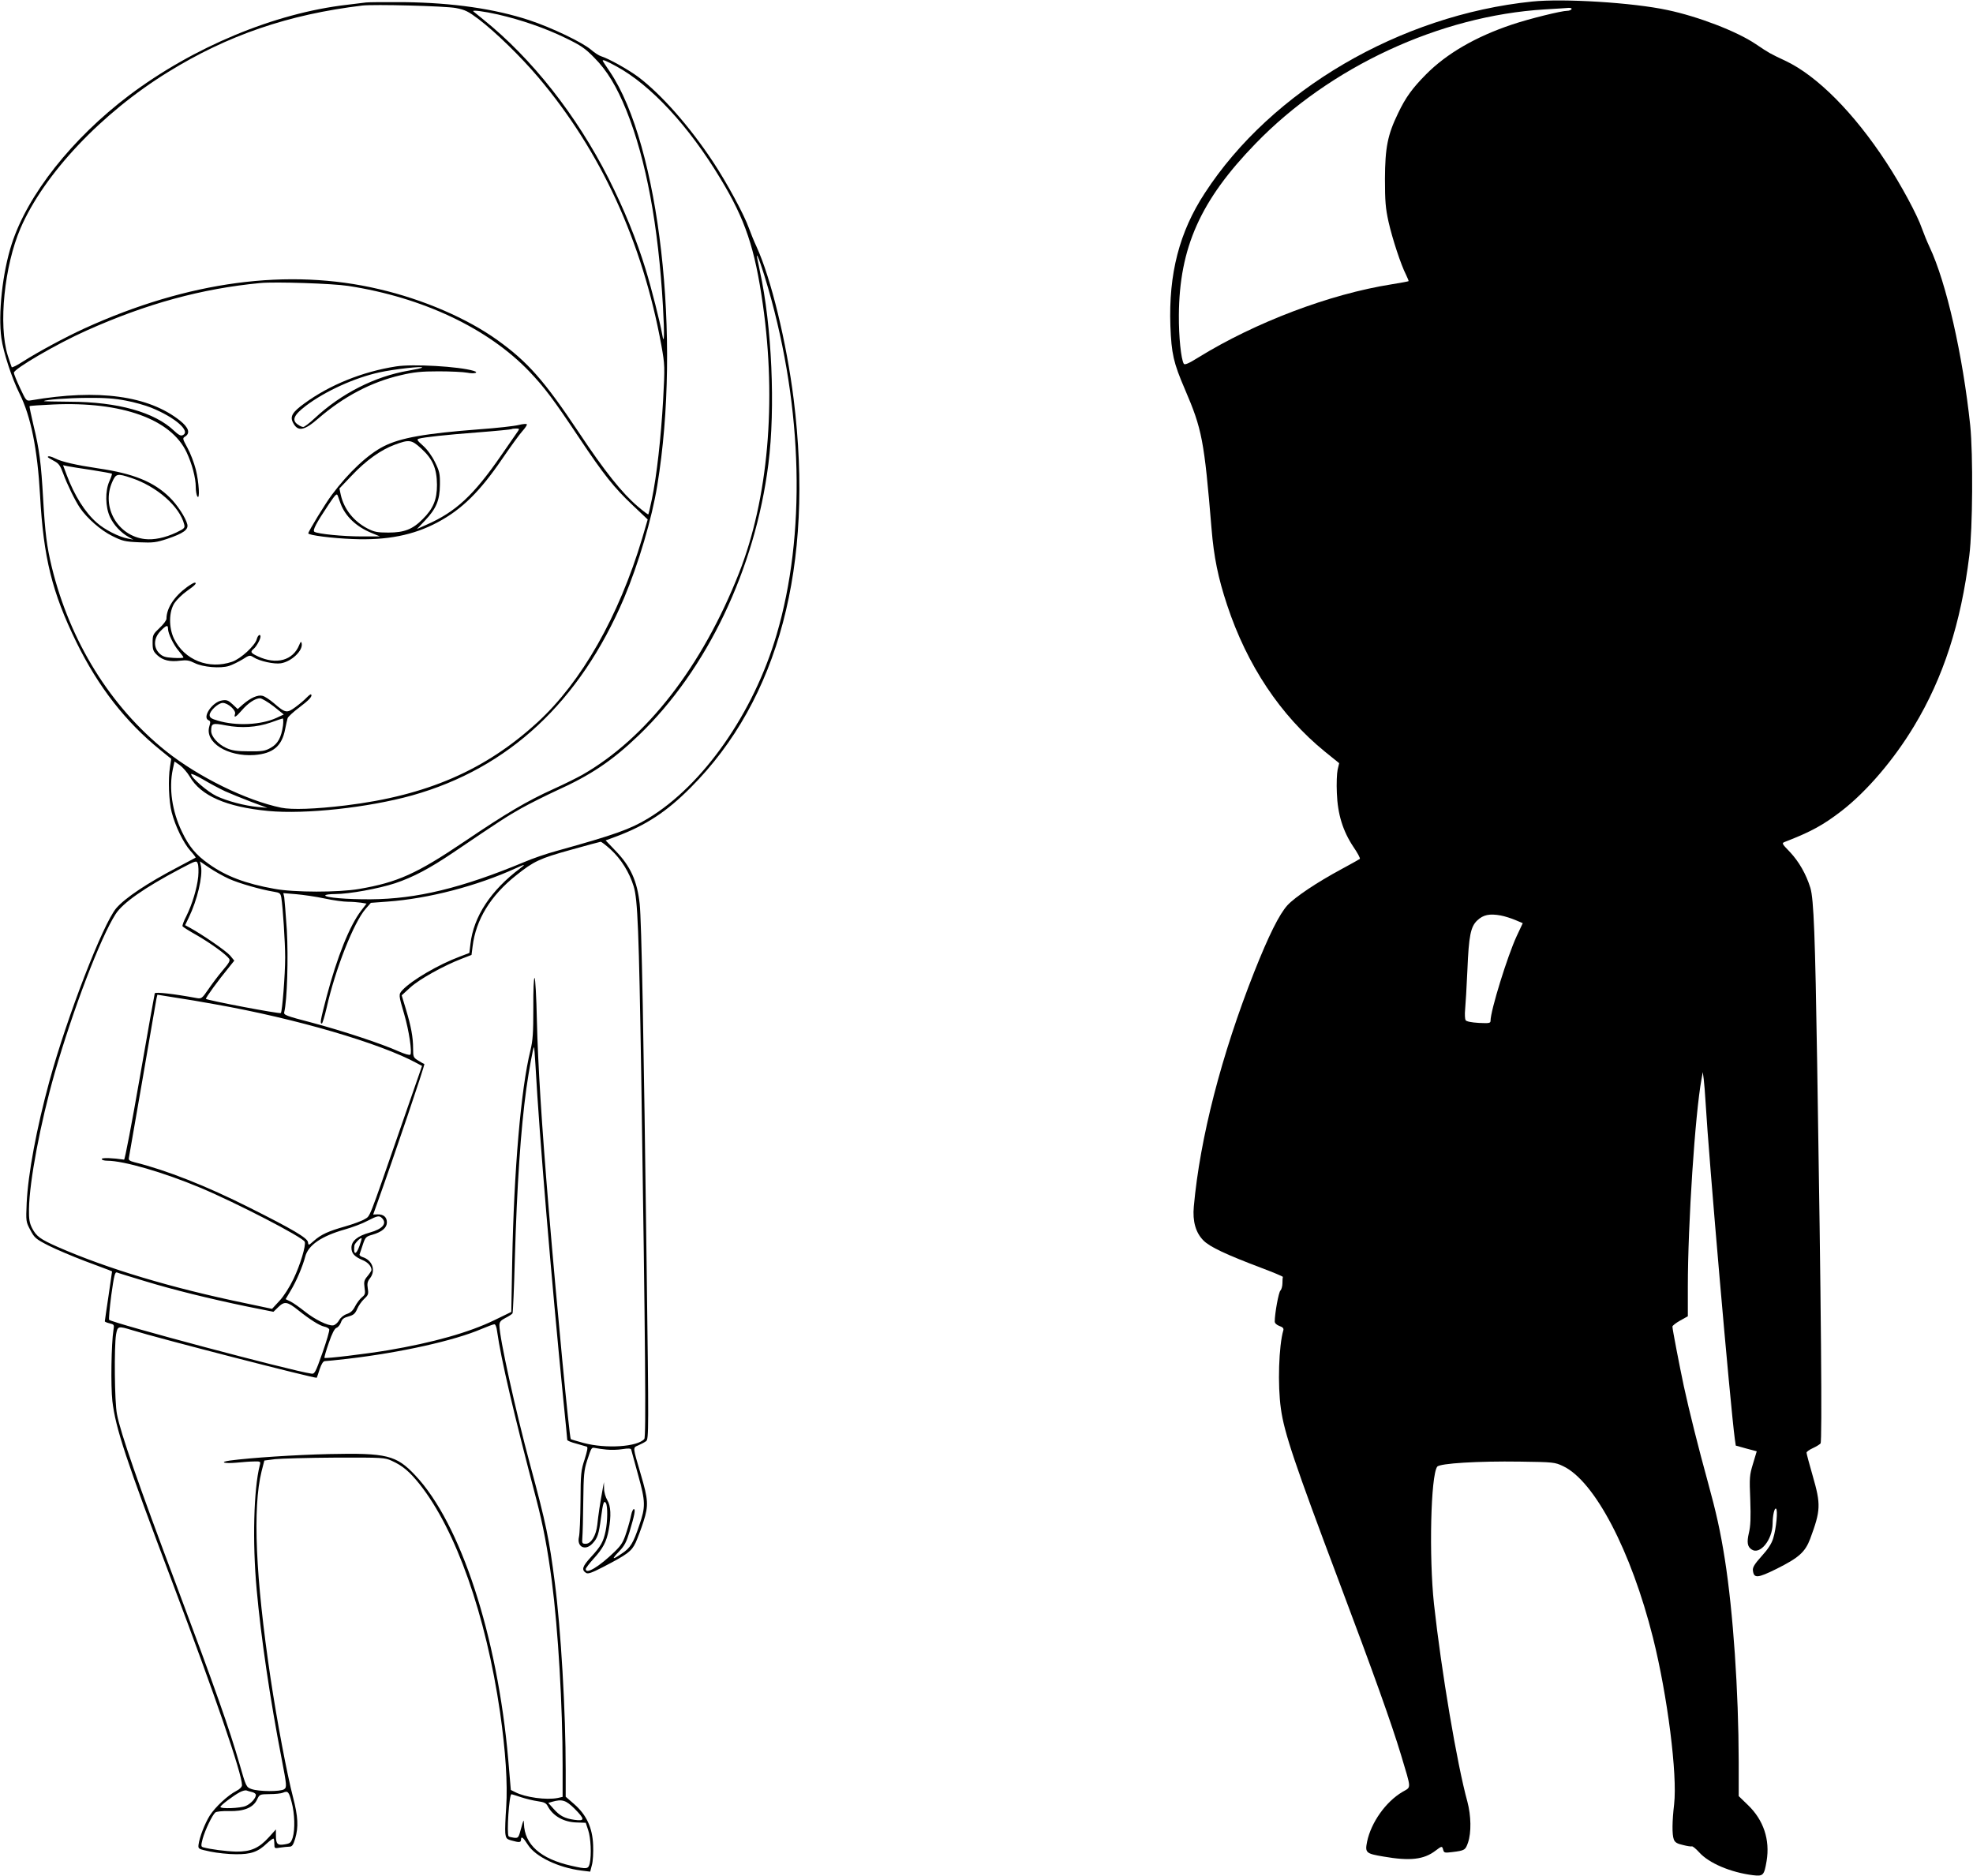 <?xml version="1.0" standalone="no"?>
<!DOCTYPE svg PUBLIC "-//W3C//DTD SVG 20010904//EN"
 "http://www.w3.org/TR/2001/REC-SVG-20010904/DTD/svg10.dtd">
<svg version="1.0" xmlns="http://www.w3.org/2000/svg"
 width="1280pt" height="1217pt" viewBox="0 0 1280 1217"
 preserveAspectRatio="xMidYMid meet">
<g transform="translate(0,1217) scale(0.1,-0.1)"
fill="#000000" stroke="none">
<path d="M9940 12160 c-857 -88 -1691 -576 -2124 -1243 -165 -252 -235 -524
-223 -862 7 -180 20 -238 94 -410 112 -261 125 -329 173 -905 15 -183 42 -317
101 -495 129 -390 346 -716 633 -950 l94 -76 -10 -42 c-5 -23 -8 -91 -5 -152
5 -137 39 -247 108 -350 26 -38 45 -73 41 -77 -4 -3 -59 -34 -122 -68 -154
-83 -297 -178 -348 -233 -53 -59 -121 -195 -215 -432 -213 -539 -352 -1078
-392 -1522 -9 -96 12 -170 63 -221 42 -42 147 -91 377 -178 77 -29 139 -55
138 -58 -2 -4 -3 -21 -3 -40 0 -19 -6 -41 -13 -48 -12 -11 -37 -150 -37 -201
0 -11 12 -22 30 -29 21 -7 29 -15 26 -27 -30 -101 -38 -358 -16 -510 21 -155
91 -361 377 -1121 224 -595 341 -922 402 -1124 69 -231 68 -206 9 -241 -108
-64 -203 -198 -229 -323 -14 -71 -8 -77 106 -96 172 -30 262 -20 338 38 41 31
43 32 50 5 5 -19 10 -20 59 -14 81 10 85 13 102 62 22 64 20 174 -4 264 -68
247 -169 847 -217 1284 -33 309 -21 833 21 890 16 22 266 37 537 33 217 -3
226 -4 279 -29 205 -96 442 -549 584 -1114 94 -375 159 -888 137 -1080 -13
-112 -14 -196 -2 -228 7 -19 22 -28 59 -36 26 -7 53 -11 58 -9 5 2 26 -15 47
-38 63 -71 205 -131 349 -149 67 -8 73 -2 89 92 23 138 -20 266 -121 363 l-60
58 0 223 c-1 460 -36 970 -90 1314 -29 183 -56 303 -110 500 -61 221 -122 465
-156 622 -28 132 -74 370 -74 387 0 6 23 24 50 39 l50 28 0 189 c0 409 47
1125 89 1351 l8 44 6 -45 c3 -25 9 -92 12 -150 21 -364 160 -1964 190 -2187
l6 -41 68 -19 68 -18 -24 -80 c-23 -75 -24 -90 -18 -235 4 -118 2 -169 -9
-215 -14 -60 -10 -89 18 -107 54 -37 135 63 136 167 0 53 12 105 22 98 13 -7
2 -127 -18 -192 -10 -34 -33 -70 -75 -116 -46 -51 -59 -73 -57 -92 6 -54 29
-52 153 9 146 73 186 109 219 196 68 184 70 221 16 408 -22 76 -40 144 -40
150 0 6 18 19 40 29 22 10 45 24 51 31 11 14 4 871 -22 2469 -13 818 -22 1062
-44 1135 -28 90 -74 170 -132 232 -55 57 -55 58 -32 67 168 65 248 109 366
200 164 127 340 333 471 551 189 313 304 668 358 1105 22 175 25 657 6 845
-48 455 -155 928 -264 1158 -16 34 -38 88 -49 119 -29 86 -137 286 -231 429
-211 323 -450 563 -656 660 -98 46 -104 49 -193 109 -122 82 -372 178 -572
220 -222 48 -675 76 -877 55z m255 -50 c-3 -5 -15 -10 -26 -10 -39 0 -245 -51
-359 -89 -236 -79 -424 -188 -558 -323 -90 -91 -133 -150 -182 -253 -68 -140
-84 -223 -85 -425 0 -147 4 -191 23 -278 25 -111 81 -281 114 -345 10 -21 18
-40 16 -41 -2 -2 -52 -11 -113 -21 -398 -63 -881 -246 -1249 -473 -64 -40 -90
-51 -96 -42 -18 30 -33 176 -32 315 3 439 140 745 497 1113 483 499 1197 830
1877 871 73 4 143 9 156 10 13 0 21 -3 17 -9z m-459 -5879 c27 -5 70 -19 96
-30 l47 -20 -39 -83 c-60 -129 -170 -484 -170 -550 0 -16 -9 -17 -76 -14 -49
3 -80 9 -86 18 -4 7 -6 38 -3 68 3 30 10 147 15 260 9 219 21 279 64 319 39
37 80 45 152 32z"/>
<path d="M2375 12154 c-16 -2 -72 -9 -123 -15 -471 -54 -998 -274 -1415 -588
-369 -279 -658 -644 -761 -964 -60 -185 -89 -454 -67 -611 13 -92 68 -260 117
-358 74 -148 117 -360 134 -663 22 -403 78 -628 235 -950 142 -290 320 -519
547 -702 l69 -56 -8 -51 c-13 -81 -8 -225 11 -296 23 -90 77 -200 121 -249 21
-23 36 -43 34 -45 -2 -1 -51 -27 -109 -58 -205 -107 -348 -203 -406 -270 -87
-104 -318 -701 -433 -1120 -84 -308 -139 -603 -148 -793 -5 -118 -5 -121 24
-175 27 -51 35 -58 119 -101 50 -25 154 -69 230 -98 76 -28 148 -56 160 -60
l21 -9 -23 -159 c-13 -87 -24 -161 -24 -165 0 -3 14 -9 31 -13 29 -7 31 -9 25
-44 -14 -88 -18 -361 -7 -460 21 -177 85 -371 391 -1181 278 -737 450 -1237
450 -1311 0 -11 -14 -26 -38 -38 -54 -28 -135 -103 -171 -159 -32 -51 -67
-141 -73 -189 -3 -28 -2 -28 77 -45 44 -9 118 -17 165 -17 98 -1 144 15 202
71 21 19 40 33 43 30 3 -3 5 -19 5 -35 0 -29 1 -29 38 -23 20 3 47 6 59 6 18
0 25 10 38 52 22 76 19 142 -14 269 -39 150 -103 488 -146 774 -97 650 -117
1103 -58 1340 l18 70 70 9 c39 4 214 9 390 10 310 1 322 0 367 -21 71 -32 115
-70 180 -151 236 -297 430 -848 522 -1479 36 -251 50 -464 40 -616 -5 -71 -8
-146 -6 -168 4 -35 8 -40 41 -49 49 -14 61 -13 61 5 0 26 14 16 45 -33 49 -77
197 -148 347 -167 l57 -7 11 43 c7 24 10 82 8 129 -4 113 -44 198 -124 267
l-54 47 0 170 c0 384 -31 917 -71 1222 -36 280 -56 379 -159 759 -97 360 -200
827 -200 907 0 22 8 32 39 48 22 11 42 24 46 30 3 5 10 164 15 352 14 483 38
839 75 1108 16 114 43 261 49 267 2 2 6 -52 10 -119 26 -466 101 -1363 181
-2172 14 -136 25 -252 25 -257 0 -5 26 -16 58 -24 31 -9 62 -18 69 -20 8 -3 3
-27 -14 -82 -24 -72 -26 -93 -27 -273 -1 -107 -5 -211 -10 -231 -15 -65 42
-92 88 -42 33 35 41 60 55 167 13 98 19 115 32 95 12 -20 11 -118 -2 -181 -15
-72 -31 -99 -95 -169 -56 -61 -63 -83 -32 -103 13 -8 36 0 110 38 160 83 185
102 212 159 13 29 36 90 51 137 33 104 31 140 -18 306 -53 182 -53 171 -15
188 18 8 41 20 50 27 17 13 17 71 3 1144 -19 1495 -33 2230 -45 2341 -16 148
-59 244 -157 345 l-64 67 73 27 c190 72 324 160 478 315 572 572 803 1443 669
2520 -46 369 -147 785 -241 990 -17 36 -38 89 -49 119 -30 86 -143 295 -233
431 -152 230 -334 436 -484 550 -66 49 -193 120 -242 135 -14 4 -43 23 -65 42
-56 48 -256 144 -401 192 -225 74 -496 113 -809 117 -121 1 -233 0 -250 -2z
m582 -36 c62 -12 81 -22 149 -73 110 -84 273 -243 384 -374 408 -481 678
-1069 801 -1743 22 -125 23 -133 11 -355 -14 -242 -41 -488 -73 -642 -11 -52
-21 -96 -23 -98 -2 -2 -33 21 -69 52 -100 85 -214 227 -382 480 -225 337 -331
457 -527 598 -198 142 -483 265 -768 331 -588 139 -1240 52 -1913 -255 -124
-57 -297 -150 -399 -215 -37 -24 -69 -40 -72 -36 -2 4 -14 39 -26 77 -61 196
-22 580 83 824 153 353 526 748 958 1014 387 239 779 373 1259 431 77 9 537
-3 607 -16z m274 -42 c151 -35 306 -88 439 -153 97 -47 126 -66 185 -127 83
-83 146 -187 209 -343 128 -319 207 -746 237 -1271 11 -193 8 -261 -6 -176
-14 78 -68 292 -107 419 -59 192 -139 387 -240 588 -209 412 -498 778 -813
1031 -33 27 -62 50 -64 52 -12 11 67 1 160 -20z m769 -337 c222 -121 469 -387
674 -728 161 -265 223 -450 275 -816 90 -631 34 -1262 -154 -1741 -239 -607
-601 -1073 -1018 -1311 -34 -19 -118 -61 -187 -92 -172 -78 -306 -157 -575
-339 -311 -210 -435 -266 -685 -309 -133 -23 -423 -23 -550 1 -186 33 -315 82
-425 161 -84 59 -129 113 -175 210 -64 133 -85 282 -59 404 l11 51 35 -24 c19
-14 48 -47 64 -74 71 -124 237 -197 509 -223 240 -23 650 22 934 101 626 176
1088 607 1375 1281 93 221 180 513 215 729 157 953 13 2210 -307 2684 -26 38
-47 70 -47 72 0 9 20 1 90 -37z m985 -1444 c224 -780 244 -1595 53 -2243 -149
-507 -476 -975 -833 -1191 -117 -71 -216 -106 -593 -211 -63 -17 -157 -49
-210 -72 -406 -169 -699 -240 -997 -242 -155 -1 -295 11 -295 25 0 5 29 9 64
9 91 0 282 35 389 70 119 40 224 96 377 199 304 206 349 235 443 288 54 30
156 81 225 113 224 101 363 194 535 359 443 425 756 1080 842 1761 46 363 23
896 -56 1255 -10 49 -19 92 -19 95 2 18 38 -86 75 -215z m-2725 20 c481 -74
907 -275 1175 -556 98 -103 155 -179 322 -429 159 -238 225 -322 349 -439 l96
-91 -36 -123 c-152 -506 -392 -929 -678 -1192 -339 -311 -719 -476 -1245 -540
-198 -24 -350 -29 -418 -15 -228 47 -538 200 -748 367 -360 288 -623 712 -741
1194 -33 137 -43 220 -56 440 -13 235 -25 325 -62 477 -16 68 -28 125 -26 127
2 3 71 7 154 11 444 20 764 -95 865 -311 35 -75 59 -165 59 -225 0 -25 5 -52
10 -60 18 -28 11 93 -10 175 -11 43 -35 106 -54 140 -32 59 -33 62 -15 73 35
22 23 58 -33 103 -204 162 -530 207 -966 132 -32 -5 -32 -5 -72 80 -22 47 -40
91 -40 99 0 25 279 188 470 273 390 175 749 273 1130 309 97 9 468 -3 570 -19z
m-1443 -744 c54 -10 127 -31 162 -45 159 -64 264 -157 204 -180 -11 -5 -28 5
-52 28 -127 122 -366 189 -678 190 -94 1 -170 2 -168 4 9 9 150 20 282 21 113
1 178 -4 250 -18z m643 -2534 c36 -16 112 -47 170 -69 l105 -39 -63 6 c-85 8
-199 38 -268 71 -57 27 -164 119 -164 142 0 6 35 -10 78 -35 42 -25 106 -59
142 -76z m2503 -379 c67 -62 120 -147 148 -238 26 -83 34 -290 49 -1220 27
-1785 32 -2351 20 -2365 -43 -51 -247 -65 -394 -26 -44 12 -81 23 -83 25 -9 8
-90 857 -143 1491 -47 566 -70 938 -77 1228 -3 147 -10 270 -15 273 -5 3 -9
-79 -8 -193 0 -165 -3 -211 -19 -278 -61 -245 -107 -778 -118 -1368 l-6 -328
-111 -54 c-163 -79 -396 -145 -691 -195 -146 -24 -403 -55 -410 -49 -2 3 10
46 28 97 21 62 38 94 50 98 10 3 23 19 29 35 7 22 19 31 50 39 32 9 42 18 55
48 8 20 29 50 45 65 27 25 30 32 24 68 -5 32 -2 46 14 66 40 51 16 118 -48
138 -13 4 -22 12 -19 18 2 7 12 35 21 63 16 48 20 52 62 64 62 18 94 45 94 80
0 34 -22 53 -60 52 l-29 -1 24 67 c112 312 314 907 308 910 -5 1 -23 11 -40
22 -31 19 -33 23 -33 78 0 74 -13 143 -47 256 l-27 89 57 52 c58 53 218 142
334 186 l62 24 7 55 c21 174 117 330 282 461 115 92 154 110 352 165 102 29
190 52 196 53 6 1 36 -23 67 -51z m-2677 -175 c-8 -77 -39 -179 -77 -256 -17
-32 -27 -61 -25 -66 3 -5 46 -32 96 -60 89 -52 185 -121 206 -150 9 -12 1 -27
-41 -76 -29 -34 -71 -90 -94 -124 -40 -58 -44 -61 -74 -56 -151 28 -269 41
-273 31 -2 -6 -46 -252 -97 -546 -51 -294 -97 -534 -102 -533 -73 11 -145 14
-145 4 0 -6 16 -11 36 -11 106 0 367 -76 603 -175 236 -99 667 -322 678 -351
9 -23 -29 -150 -73 -241 -26 -54 -63 -112 -91 -142 l-48 -52 -170 36 c-480 99
-897 224 -1219 365 -115 51 -140 69 -168 123 -17 34 -21 59 -20 123 3 183 74
558 166 880 120 416 298 882 396 1034 46 72 185 170 420 294 103 54 105 55
113 33 5 -12 6 -50 3 -84z m199 -14 c66 -30 211 -71 292 -84 38 -6 43 -10 48
-38 10 -61 25 -290 25 -388 0 -115 -19 -351 -28 -361 -7 -7 -476 82 -486 92
-4 5 79 119 152 208 l32 40 -27 33 c-25 29 -175 133 -262 181 l-30 16 24 50
c55 113 91 268 79 332 l-7 32 60 -41 c34 -23 91 -55 128 -72z m1890 68 c-190
-142 -303 -313 -323 -491 l-7 -58 -60 -23 c-140 -52 -314 -154 -374 -218 -26
-29 -26 -29 12 -159 30 -102 52 -247 39 -260 -5 -5 -36 4 -77 22 -109 49 -366
134 -563 186 -169 44 -183 50 -178 68 19 76 27 354 17 530 -7 104 -15 201 -17
216 l-6 26 84 -7 c46 -4 129 -16 185 -28 55 -12 123 -21 150 -21 26 0 64 -3
85 -6 l36 -6 -36 -47 c-74 -97 -155 -299 -223 -556 -41 -157 -44 -175 -31
-175 4 0 18 46 31 102 56 250 176 554 253 642 l34 39 108 8 c265 19 581 101
836 218 57 26 62 26 25 -2z m-1980 -882 c522 -92 1073 -253 1311 -383 l32 -17
-144 -415 c-207 -597 -191 -556 -228 -579 -17 -11 -74 -32 -126 -47 -110 -31
-156 -52 -204 -94 -34 -30 -35 -31 -38 -8 -4 27 -99 83 -378 223 -282 142
-541 244 -747 295 -31 8 -40 14 -37 28 2 9 42 240 89 512 47 272 87 507 90
521 l6 26 112 -18 c62 -9 180 -29 262 -44z m1083 -1387 c35 -35 4 -71 -79 -94
-80 -22 -119 -55 -119 -98 0 -37 19 -58 73 -81 34 -14 57 -40 57 -64 0 -5 -12
-23 -26 -40 -22 -26 -24 -36 -19 -74 6 -39 4 -46 -17 -63 -13 -10 -33 -37 -44
-58 -14 -28 -29 -42 -53 -50 -21 -7 -41 -23 -51 -41 -9 -16 -26 -31 -38 -33
-33 -5 -120 38 -186 91 -34 27 -75 56 -92 64 l-31 15 32 54 c38 62 79 160 95
221 19 75 105 134 257 177 49 14 116 39 147 56 64 33 76 36 94 18z m-146 -181
c-22 -61 -40 -60 -33 3 2 14 41 54 47 47 2 -1 -5 -24 -14 -50z m-1396 -227
c190 -58 423 -115 663 -165 l175 -35 32 31 c40 39 59 35 129 -21 75 -60 137
-99 168 -106 16 -3 30 -11 33 -18 3 -7 -17 -75 -44 -152 -46 -130 -51 -139
-73 -135 -128 18 -1291 328 -1311 349 -3 4 3 76 14 160 18 130 24 152 37 147
9 -4 88 -28 177 -55z m2289 -327 c26 -183 106 -525 254 -1088 45 -172 73 -321
101 -532 41 -315 70 -810 70 -1194 l0 -206 -31 -7 c-75 -15 -212 4 -277 38
l-28 14 -17 200 c-70 799 -309 1530 -603 1841 -123 131 -185 146 -559 138
-218 -5 -509 -24 -643 -42 -72 -10 -38 -21 40 -14 40 4 93 8 117 8 42 1 43 0
36 -26 -39 -153 -48 -497 -20 -803 28 -312 87 -713 162 -1099 34 -176 34 -185
17 -198 -23 -17 -166 -16 -213 1 -33 12 -35 15 -77 162 -65 226 -154 479 -411
1164 -246 653 -362 987 -384 1105 -16 78 -19 439 -6 518 10 55 13 56 107 27
159 -50 1189 -315 1195 -308 1 2 10 27 19 56 12 35 23 52 34 52 10 0 76 7 147
15 342 40 691 117 870 194 39 16 75 30 82 30 7 1 15 -19 18 -46z m710 -767
c28 -3 74 -2 103 3 38 6 55 5 57 -3 1 -6 22 -80 45 -165 48 -174 49 -206 7
-327 -39 -116 -58 -146 -111 -181 -65 -45 -71 -41 -20 12 35 36 48 61 68 127
33 110 40 148 28 148 -5 0 -13 -17 -17 -37 -4 -21 -17 -71 -31 -113 -20 -63
-32 -83 -76 -126 -101 -98 -188 -150 -188 -113 0 6 23 36 50 66 62 68 85 111
99 188 17 91 14 155 -9 193 -11 18 -21 51 -21 75 l-1 42 -9 -50 c-16 -86 -28
-168 -34 -227 -8 -70 -40 -123 -75 -123 -23 0 -25 3 -22 40 2 22 5 128 6 235
2 172 5 203 25 265 29 88 28 86 54 81 12 -3 45 -7 72 -10z m-2299 -2222 c13
-3 24 -11 24 -18 0 -22 -33 -58 -66 -72 -35 -15 -164 -20 -164 -6 0 10 84 73
125 95 17 9 36 14 43 12 8 -3 25 -8 38 -11z m256 -65 c20 -75 23 -176 7 -230
-11 -33 -16 -38 -52 -44 -47 -8 -57 2 -57 59 l0 38 -45 -50 c-65 -72 -118 -95
-213 -94 -68 2 -168 15 -214 28 -14 4 -15 10 -3 56 16 57 62 153 82 170 8 6
44 10 88 9 96 -3 157 22 182 73 17 36 17 36 82 37 36 0 75 4 86 9 33 14 39 7
57 -61z m1488 32 c31 -10 79 -22 108 -26 43 -6 55 -12 66 -33 33 -63 104 -103
187 -105 l59 -2 16 -48 c17 -50 22 -160 10 -215 -9 -38 -17 -39 -119 -16 -200
45 -304 137 -308 274 -1 30 -3 25 -18 -30 -17 -63 -18 -65 -47 -62 -16 2 -31
6 -34 9 -14 14 3 273 18 273 4 0 32 -9 62 -19z m347 -74 c68 -69 69 -82 1 -73
-65 9 -97 26 -138 73 l-33 37 24 7 c66 19 90 11 146 -44z"/>
<path d="M2570 9793 c-219 -34 -431 -120 -595 -240 -79 -57 -95 -85 -74 -125
31 -60 72 -53 165 28 163 141 343 236 534 280 84 20 133 25 245 25 77 0 161
-4 188 -9 45 -9 77 1 40 12 -95 29 -395 46 -503 29z m168 -8 c-2 -3 -43 -12
-90 -20 -216 -37 -434 -148 -605 -307 -34 -32 -68 -58 -76 -58 -7 0 -23 7 -35
16 -41 28 -26 62 53 122 126 95 316 181 475 216 95 21 290 43 278 31z"/>
<path d="M3365 9413 c-27 -7 -142 -20 -255 -28 -352 -27 -511 -55 -620 -110
-103 -52 -229 -170 -337 -315 -41 -54 -153 -238 -153 -250 0 -12 155 -32 290
-37 221 -9 392 25 548 108 158 84 275 199 422 415 52 76 110 156 128 176 19
21 32 41 30 45 -1 5 -25 3 -53 -4z m-6 -42 c-8 -11 -55 -80 -106 -153 -180
-261 -296 -369 -488 -453 l-60 -27 53 56 c72 76 95 131 96 231 1 72 -3 88 -32
147 -20 41 -50 82 -78 107 -37 33 -42 40 -27 45 36 10 173 25 383 41 118 9
217 19 219 21 2 2 15 4 29 4 22 0 23 -2 11 -19z m-626 -111 c75 -68 101 -130
102 -235 0 -96 -24 -155 -93 -223 -65 -66 -120 -87 -222 -87 -73 0 -92 4 -137
27 -89 47 -151 125 -172 217 l-9 42 79 83 c92 98 190 168 280 201 94 35 109
33 172 -25z m-523 -358 c31 -82 101 -148 197 -188 l58 -24 -119 0 c-121 0
-283 16 -306 30 -14 9 10 54 94 180 42 62 51 71 57 55 4 -11 13 -35 19 -53z"/>
<path d="M310 9205 c0 -2 17 -13 38 -24 33 -17 42 -29 62 -83 25 -69 77 -176
109 -223 45 -67 137 -147 209 -182 66 -33 82 -37 175 -41 91 -4 111 -1 181 22
106 36 140 60 131 95 -10 42 -66 128 -115 175 -102 100 -234 154 -460 187
-147 22 -239 43 -282 65 -27 14 -48 18 -48 9z m284 -84 c70 -11 130 -22 132
-24 2 -2 -5 -24 -16 -48 -29 -64 -27 -168 4 -234 25 -53 71 -101 121 -129 l30
-17 -35 7 c-57 10 -152 58 -203 104 -76 67 -144 175 -194 308 l-24 64 28 -6
c15 -3 86 -15 157 -25z m259 -52 c165 -55 313 -185 342 -301 6 -23 1 -27 -50
-52 -74 -35 -147 -50 -206 -43 -176 21 -283 208 -211 370 24 55 33 57 125 26z"/>
<path d="M1214 8362 c-84 -61 -134 -138 -134 -206 0 -10 -20 -37 -45 -60 -42
-40 -45 -45 -45 -95 0 -46 4 -57 31 -82 36 -33 81 -44 149 -35 40 5 58 2 92
-15 53 -27 168 -37 224 -19 22 7 60 26 87 42 45 29 48 29 72 14 38 -25 134
-46 177 -39 70 11 146 84 135 130 -3 14 -7 11 -16 -12 -41 -100 -148 -129
-268 -73 -47 22 -51 29 -27 49 17 14 44 62 44 79 0 21 -18 9 -24 -16 -11 -42
-104 -128 -160 -147 -152 -52 -309 11 -377 149 -35 73 -34 175 3 232 15 22 52
58 82 79 52 36 67 53 48 53 -5 0 -27 -13 -48 -28z m-124 -271 c0 -31 36 -105
69 -143 17 -20 31 -39 31 -43 0 -4 -29 -5 -65 -3 -54 3 -70 9 -92 30 -39 40
-36 98 8 144 38 39 49 42 49 15z"/>
<path d="M1989 7644 c-13 -14 -46 -42 -72 -61 -56 -41 -65 -40 -141 26 -26 22
-59 44 -73 47 -30 8 -77 -13 -126 -55 l-35 -31 -33 31 c-28 26 -39 30 -69 25
-64 -10 -131 -112 -86 -129 12 -5 12 -13 4 -39 -31 -104 117 -198 292 -186
121 9 179 57 200 168 6 30 13 62 16 71 3 9 36 40 75 69 65 49 88 74 77 85 -3
3 -15 -7 -29 -21z m-214 -56 l66 -53 -47 -22 c-100 -46 -261 -54 -381 -18 -42
12 -53 20 -53 36 0 27 56 79 85 79 34 0 87 -48 80 -71 -10 -30 5 -22 43 22 41
48 88 79 119 79 11 0 51 -24 88 -52z m61 -125 c-11 -77 -33 -118 -79 -144 -37
-21 -54 -24 -142 -23 -79 0 -110 5 -146 21 -55 25 -99 75 -99 111 0 50 8 53
96 36 99 -19 199 -13 291 19 37 14 72 25 77 26 4 0 5 -20 2 -46z"/>
</g>
</svg>
